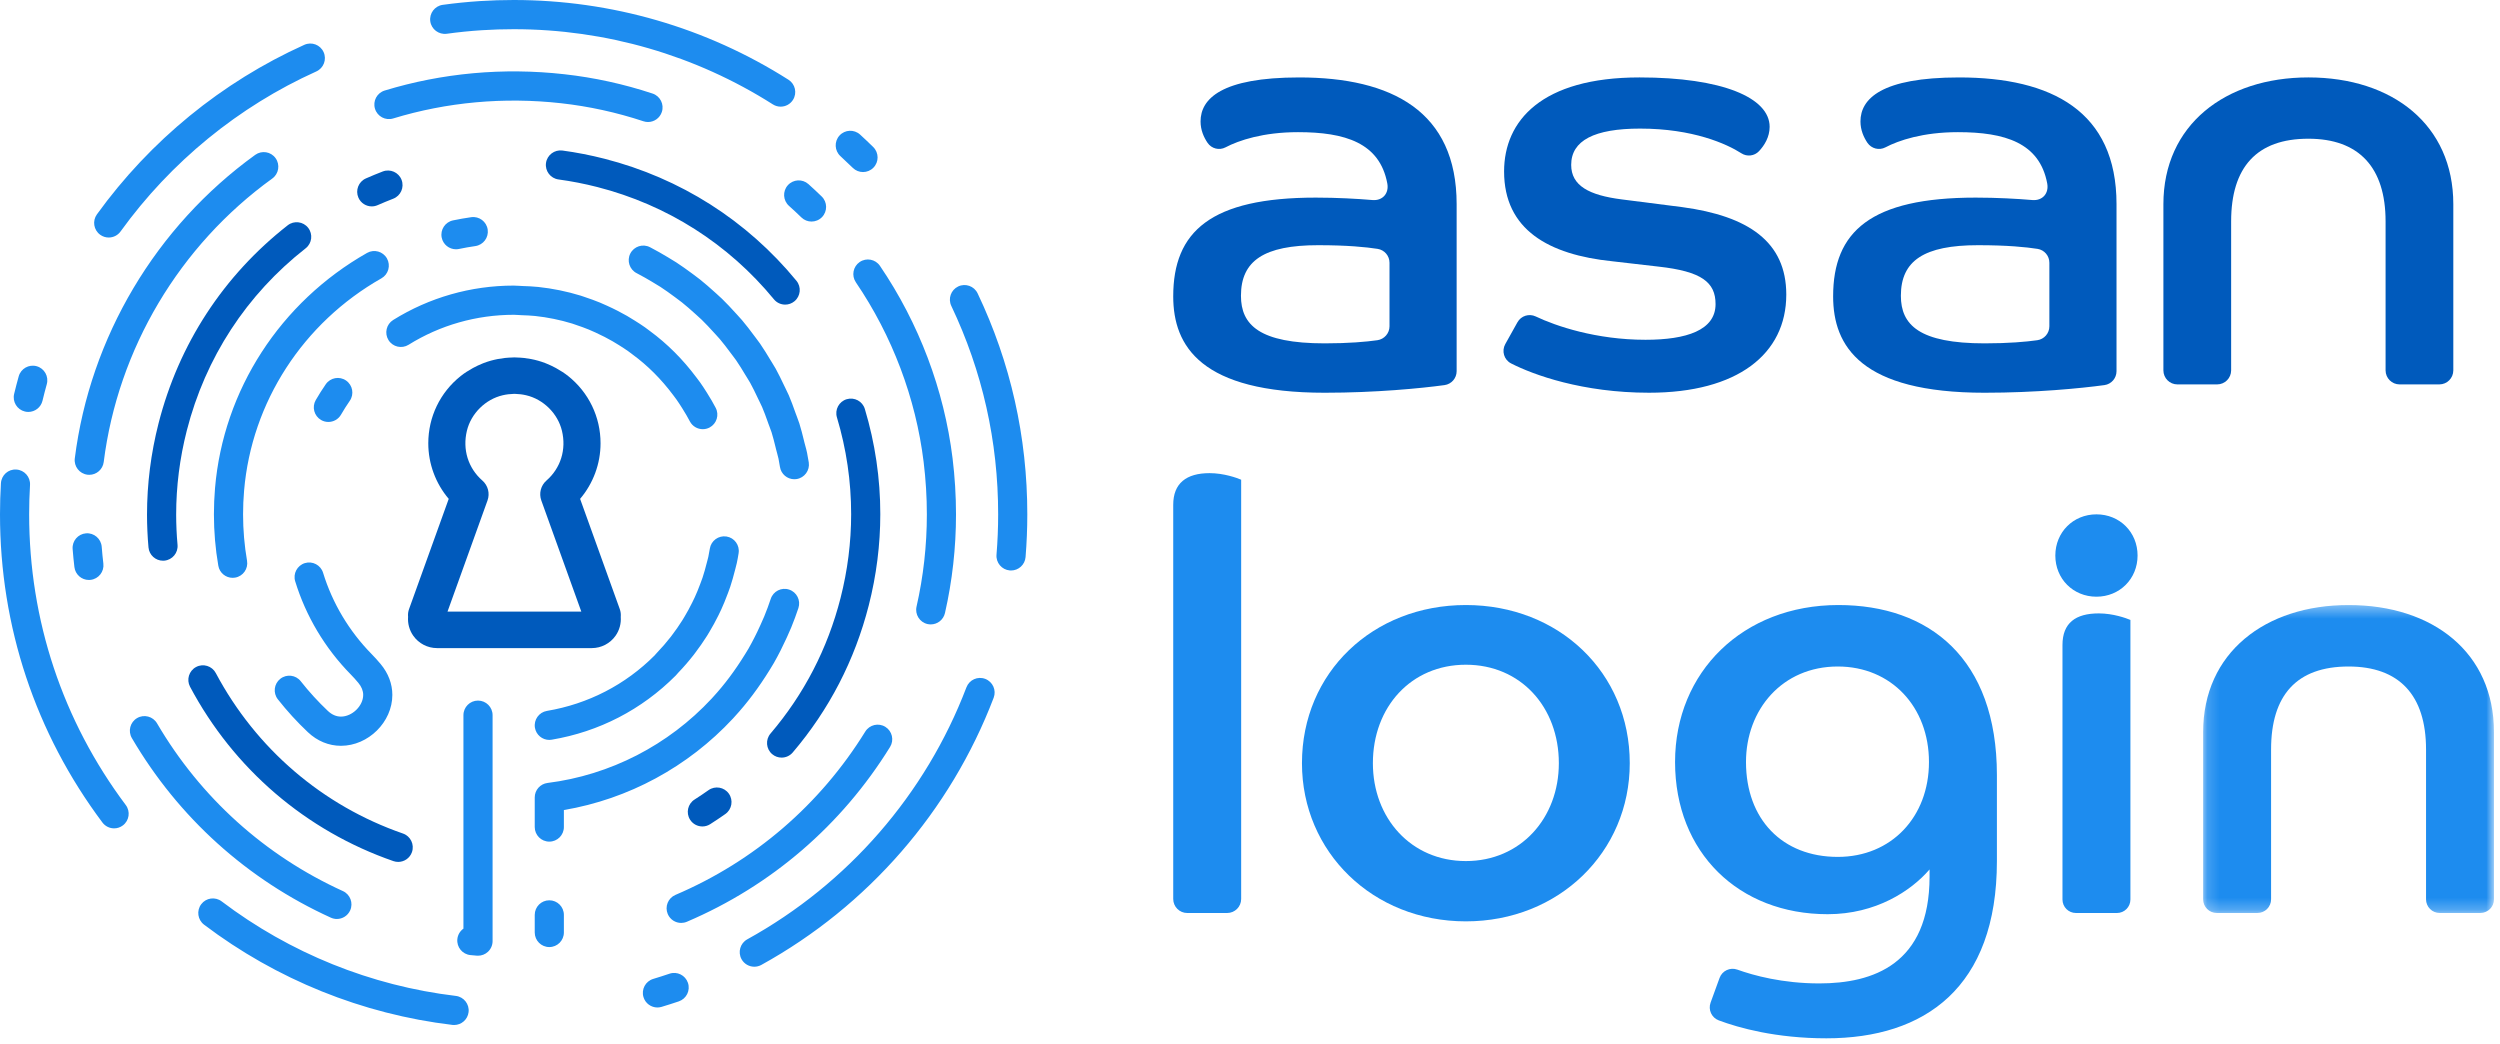 <?xml version="1.0" encoding="UTF-8"?>
<svg width="206px" height="86px" viewBox="0 0 206 86" version="1.1" xmlns="http://www.w3.org/2000/svg" xmlns:xlink="http://www.w3.org/1999/xlink">
    <!-- Generator: sketchtool 53.1 (72631) - https://sketchapp.com -->
    <title>3A3B5213-89B8-422C-B848-FEB2D4A0E3E4</title>
    <desc>Created with sketchtool.</desc>
    <defs>
        <polygon id="path-1" points="0.162 0.381 24.128 0.381 24.128 25.756 0.162 25.756"></polygon>
    </defs>
    <g id="Page-2" stroke="none" stroke-width="1" fill="none" fill-rule="evenodd">
        <g id="sso" transform="translate(-653, -254)">
            <g id="Group-5" transform="translate(340, 137)">
                <g id="Group-26" transform="translate(313, 117)">
                    <path d="M64.326,8.788 C64.106,8.788 63.883,8.728 63.684,8.601 C57.305,4.548 49.919,2.406 42.325,2.406 C41.458,2.406 40.578,2.434 39.711,2.489 C38.741,2.551 37.764,2.65 36.81,2.783 C36.156,2.869 35.546,2.414 35.455,1.756 C35.364,1.098 35.823,0.491 36.48,0.399 C37.493,0.259 38.529,0.155 39.557,0.088 C40.476,0.03 41.407,0 42.325,0 C50.376,0 58.207,2.272 64.97,6.57 C65.531,6.926 65.697,7.669 65.341,8.23 C65.113,8.591 64.724,8.788 64.326,8.788 M53.395,10.054 C53.27,10.054 53.143,10.034 53.018,9.992 C50.813,9.262 48.529,8.762 46.229,8.506 C41.523,7.983 36.824,8.411 32.398,9.761 C31.763,9.954 31.092,9.597 30.899,8.961 C30.705,8.325 31.063,7.654 31.698,7.46 C36.436,6.015 41.465,5.552 46.494,6.116 C48.96,6.39 51.409,6.926 53.772,7.709 C54.402,7.918 54.744,8.598 54.535,9.228 C54.368,9.734 53.899,10.054 53.395,10.054 M71.113,14.177 C70.809,14.177 70.505,14.063 70.271,13.833 C69.937,13.505 69.597,13.183 69.252,12.867 C68.763,12.419 68.728,11.658 69.175,11.167 C69.622,10.678 70.382,10.642 70.872,11.09 C71.239,11.425 71.599,11.767 71.953,12.115 C72.427,12.581 72.435,13.342 71.97,13.816 C71.735,14.057 71.423,14.177 71.113,14.177 M66.87,18.256 C66.569,18.256 66.267,18.143 66.034,17.916 C65.7,17.592 65.359,17.273 65.012,16.963 C64.517,16.52 64.474,15.76 64.916,15.265 C65.36,14.77 66.118,14.727 66.613,15.169 C66.985,15.502 67.349,15.842 67.707,16.19 C68.183,16.652 68.194,17.413 67.733,17.891 C67.497,18.133 67.184,18.256 66.87,18.256 M8.958,19.572 C8.714,19.572 8.468,19.498 8.256,19.344 C7.717,18.954 7.597,18.202 7.985,17.664 C12.374,11.588 18.284,6.757 25.077,3.693 C25.683,3.42 26.394,3.69 26.666,4.296 C26.939,4.902 26.669,5.614 26.064,5.887 C19.653,8.778 14.075,13.338 9.933,19.074 C9.698,19.399 9.331,19.572 8.958,19.572 M37.572,20.54 C37.015,20.54 36.515,20.151 36.397,19.583 C36.261,18.933 36.679,18.296 37.328,18.16 C37.827,18.056 38.33,17.968 38.826,17.897 C39.482,17.803 40.091,18.258 40.186,18.917 C40.28,19.574 39.823,20.183 39.166,20.277 C38.721,20.341 38.267,20.421 37.818,20.515 C37.736,20.532 37.653,20.54 37.572,20.54 M2.334,33.943 C2.24,33.943 2.146,33.933 2.051,33.909 C1.406,33.754 1.01,33.104 1.165,32.458 C1.282,31.973 1.408,31.491 1.541,31.012 C1.72,30.373 2.381,29.999 3.021,30.176 C3.66,30.355 4.034,31.019 3.855,31.658 C3.73,32.11 3.611,32.565 3.501,33.023 C3.367,33.574 2.876,33.943 2.334,33.943 M27.057,34.769 C26.853,34.769 26.647,34.718 26.457,34.608 C25.883,34.275 25.687,33.539 26.019,32.964 C26.277,32.52 26.554,32.08 26.845,31.66 C27.223,31.115 27.973,30.978 28.516,31.356 C29.062,31.735 29.198,32.484 28.82,33.03 C28.566,33.397 28.323,33.781 28.099,34.169 C27.876,34.555 27.472,34.769 27.057,34.769 M57.909,35.365 C57.479,35.365 57.063,35.134 56.847,34.726 C56.756,34.553 56.661,34.382 56.563,34.212 C56.45,34.014 56.332,33.825 56.213,33.635 C56.061,33.395 55.906,33.152 55.74,32.918 C55.681,32.833 55.622,32.756 55.563,32.68 L55.46,32.543 C54.481,31.235 53.361,30.115 52.13,29.214 L51.941,29.072 C51.88,29.025 51.82,28.979 51.756,28.934 C51.517,28.764 51.268,28.607 51.02,28.45 C50.84,28.338 50.658,28.224 50.471,28.117 C50.254,27.992 50.037,27.875 49.817,27.761 C49.57,27.634 49.315,27.511 49.057,27.394 C48.854,27.302 48.689,27.227 48.522,27.159 C48.188,27.022 47.827,26.89 47.451,26.767 L47.294,26.712 C47.245,26.694 47.196,26.676 47.145,26.661 C46.155,26.358 45.131,26.148 44.097,26.037 C43.731,25.999 43.357,25.985 42.963,25.971 C42.839,25.966 42.743,25.96 42.647,25.953 C42.548,25.947 42.449,25.939 42.347,25.939 C39.257,25.939 36.261,26.793 33.666,28.41 C33.102,28.76 32.362,28.588 32.012,28.024 C31.662,27.46 31.834,26.718 32.397,26.367 C35.374,24.513 38.807,23.533 42.326,23.533 C42.508,23.534 42.66,23.543 42.812,23.554 C42.884,23.559 42.956,23.564 43.029,23.567 C43.467,23.582 43.899,23.597 44.351,23.645 C45.538,23.772 46.713,24.012 47.846,24.36 C47.928,24.386 48.013,24.414 48.098,24.445 L48.205,24.482 C48.629,24.621 49.044,24.774 49.432,24.932 C49.628,25.013 49.821,25.1 50.012,25.187 C50.34,25.336 50.632,25.476 50.919,25.624 C51.174,25.756 51.423,25.89 51.667,26.03 C51.879,26.152 52.088,26.282 52.297,26.414 C52.584,26.594 52.867,26.774 53.141,26.968 C53.228,27.029 53.313,27.094 53.398,27.159 L53.546,27.27 C54.971,28.314 56.261,29.602 57.382,31.101 L57.473,31.221 C57.551,31.323 57.629,31.426 57.703,31.53 C57.89,31.794 58.068,32.072 58.245,32.351 C58.383,32.57 58.517,32.788 58.645,33.01 C58.756,33.203 58.864,33.4 58.97,33.6 C59.281,34.186 59.057,34.914 58.471,35.226 C58.291,35.321 58.099,35.365 57.909,35.365 M7.357,39.125 C7.306,39.125 7.256,39.122 7.205,39.116 C6.546,39.032 6.08,38.431 6.163,37.772 C7.42,27.791 12.839,18.675 21.03,12.76 C21.569,12.372 22.32,12.493 22.707,13.032 C23.095,13.57 22.974,14.322 22.435,14.711 C14.783,20.237 9.72,28.752 8.546,38.072 C8.469,38.681 7.952,39.125 7.357,39.125 M65.453,39.489 C64.87,39.489 64.358,39.063 64.267,38.468 C64.234,38.244 64.196,38.022 64.15,37.802 C64.118,37.652 64.078,37.506 64.038,37.36 C64.007,37.244 63.975,37.127 63.945,37.011 L63.903,36.838 C63.798,36.411 63.698,36.007 63.577,35.621 C63.53,35.475 63.474,35.331 63.419,35.187 C63.378,35.078 63.337,34.97 63.297,34.861 L63.258,34.749 C63.105,34.322 62.962,33.918 62.795,33.534 C62.735,33.393 62.665,33.257 62.598,33.12 C62.548,33.021 62.498,32.921 62.451,32.82 L62.41,32.732 C62.211,32.316 62.024,31.922 61.816,31.548 C61.741,31.414 61.659,31.282 61.577,31.151 L61.412,30.885 C61.183,30.502 60.922,30.071 60.652,29.68 C60.563,29.553 60.469,29.429 60.373,29.305 L60.191,29.065 C59.902,28.676 59.617,28.298 59.316,27.943 C59.207,27.814 59.091,27.691 58.977,27.567 L58.798,27.372 C58.49,27.035 58.162,26.678 57.823,26.35 C57.694,26.225 57.56,26.106 57.426,25.987 L57.24,25.819 C56.908,25.519 56.55,25.202 56.185,24.912 C56.027,24.786 55.867,24.668 55.706,24.551 L55.53,24.421 C55.202,24.179 54.811,23.895 54.414,23.637 C54.209,23.505 53.998,23.381 53.786,23.256 L53.687,23.196 C53.37,23.008 52.953,22.764 52.529,22.545 L52.46,22.509 C51.87,22.207 51.636,21.481 51.938,20.89 C52.241,20.3 52.963,20.064 53.555,20.368 L53.637,20.411 C54.111,20.655 54.568,20.923 54.912,21.128 L55.008,21.184 C55.248,21.326 55.486,21.467 55.72,21.619 C56.171,21.911 56.598,22.221 56.956,22.485 L57.125,22.609 C57.312,22.747 57.5,22.884 57.682,23.03 C58.096,23.36 58.488,23.708 58.85,24.034 L59.024,24.19 C59.182,24.332 59.34,24.473 59.493,24.621 C59.882,24.997 60.239,25.386 60.572,25.751 L60.736,25.929 C60.876,26.08 61.014,26.23 61.147,26.386 C61.494,26.795 61.804,27.206 62.117,27.627 L62.28,27.842 C62.398,27.995 62.515,28.149 62.625,28.308 C62.94,28.763 63.221,29.23 63.469,29.642 L63.613,29.875 C63.716,30.041 63.819,30.206 63.915,30.377 C64.16,30.819 64.372,31.266 64.578,31.698 L64.748,32.047 C64.835,32.222 64.922,32.397 65,32.578 C65.197,33.035 65.361,33.495 65.519,33.939 L65.559,34.05 C65.592,34.142 65.628,34.234 65.663,34.326 C65.734,34.513 65.805,34.701 65.867,34.893 C66.013,35.356 66.126,35.817 66.236,36.263 L66.277,36.432 C66.301,36.53 66.328,36.628 66.355,36.725 C66.408,36.918 66.46,37.111 66.501,37.309 C66.556,37.571 66.602,37.837 66.643,38.105 C66.742,38.761 66.292,39.375 65.637,39.475 C65.575,39.485 65.514,39.489 65.453,39.489 M83.31,47.009 C83.277,47.009 83.244,47.008 83.21,47.005 C82.55,46.95 82.057,46.369 82.112,45.708 C82.202,44.608 82.248,43.488 82.248,42.382 C82.249,36.37 80.95,30.593 78.388,25.208 C78.102,24.608 78.356,23.89 78.955,23.604 C79.553,23.32 80.271,23.573 80.556,24.173 C83.274,29.884 84.651,36.01 84.65,42.382 C84.65,43.554 84.602,44.738 84.506,45.905 C84.455,46.533 83.929,47.009 83.31,47.009 M19.171,47.613 C18.597,47.613 18.09,47.201 17.989,46.615 C17.748,45.227 17.627,43.802 17.627,42.379 C17.627,41.663 17.658,40.933 17.719,40.211 C18.408,32.142 23.092,24.901 30.247,20.84 C30.824,20.513 31.556,20.716 31.884,21.293 C32.21,21.871 32.008,22.605 31.432,22.933 C24.966,26.602 20.735,33.138 20.114,40.416 C20.057,41.07 20.029,41.731 20.029,42.379 C20.029,43.665 20.139,44.952 20.356,46.206 C20.469,46.86 20.031,47.482 19.377,47.595 C19.308,47.607 19.239,47.613 19.171,47.613 M7.322,47.789 C6.723,47.789 6.205,47.34 6.131,46.729 C6.072,46.235 6.024,45.737 5.985,45.238 C5.933,44.576 6.428,43.998 7.089,43.946 C7.745,43.893 8.328,44.389 8.381,45.052 C8.417,45.518 8.462,45.982 8.517,46.443 C8.596,47.103 8.125,47.702 7.466,47.781 C7.418,47.786 7.37,47.789 7.322,47.789 M76.695,51.451 C76.606,51.451 76.517,51.443 76.427,51.422 C75.78,51.274 75.375,50.629 75.523,49.982 C76.087,47.504 76.373,44.947 76.373,42.382 C76.373,40.951 76.283,39.495 76.106,38.055 C75.46,32.801 73.529,27.685 70.522,23.26 C70.149,22.711 70.292,21.963 70.84,21.589 C71.387,21.216 72.135,21.357 72.508,21.907 C75.729,26.646 77.798,32.129 78.491,37.761 C78.679,39.298 78.775,40.853 78.775,42.382 C78.775,45.127 78.469,47.864 77.865,50.516 C77.738,51.074 77.243,51.451 76.695,51.451 M45.262,60.969 C44.686,60.969 44.177,60.553 44.078,59.965 C43.969,59.31 44.41,58.69 45.064,58.579 C48.46,58.008 51.534,56.423 53.952,53.995 L53.986,53.953 C54.039,53.892 54.091,53.831 54.147,53.774 C54.529,53.377 54.906,52.942 55.268,52.479 L55.37,52.343 C55.663,51.96 55.95,51.547 56.223,51.115 C56.285,51.015 56.347,50.91 56.409,50.806 C56.625,50.448 56.835,50.062 57.037,49.653 C57.107,49.512 57.179,49.368 57.246,49.22 C57.397,48.894 57.547,48.528 57.705,48.103 L57.76,47.955 C57.807,47.832 57.854,47.709 57.895,47.583 C58.023,47.203 58.13,46.799 58.218,46.455 L58.276,46.237 C58.308,46.12 58.339,46.005 58.365,45.887 C58.413,45.664 58.454,45.436 58.49,45.207 C58.593,44.552 59.207,44.106 59.864,44.208 C60.52,44.311 60.966,44.928 60.862,45.584 C60.819,45.858 60.771,46.13 60.712,46.399 C60.678,46.56 60.636,46.713 60.595,46.865 L60.545,47.054 C60.446,47.438 60.325,47.893 60.174,48.344 C60.123,48.498 60.066,48.651 60.008,48.805 L59.956,48.943 C59.777,49.424 59.604,49.845 59.429,50.225 C59.353,50.393 59.272,50.557 59.19,50.723 C58.958,51.19 58.716,51.633 58.47,52.042 C58.401,52.159 58.33,52.278 58.256,52.397 C57.942,52.893 57.613,53.366 57.276,53.807 L57.162,53.959 C56.746,54.491 56.314,54.989 55.876,55.443 L55.811,55.518 C55.768,55.567 55.726,55.616 55.681,55.664 C52.879,58.478 49.355,60.296 45.462,60.951 C45.395,60.963 45.327,60.969 45.262,60.969 M28.095,61.454 C27.09,61.454 26.148,61.066 25.369,60.331 C24.481,59.493 23.649,58.581 22.895,57.623 C22.485,57.101 22.574,56.344 23.096,55.934 C23.618,55.523 24.372,55.611 24.782,56.135 C25.464,57.001 26.215,57.823 27.017,58.581 C27.346,58.891 27.709,59.048 28.095,59.048 C29.02,59.048 29.927,58.165 29.927,57.263 C29.927,56.921 29.793,56.587 29.529,56.27 C29.324,56.022 29.11,55.785 28.895,55.567 C26.782,53.416 25.203,50.767 24.325,47.903 C24.13,47.268 24.487,46.595 25.121,46.4 C25.755,46.207 26.427,46.563 26.622,47.197 C27.387,49.693 28.765,52.002 30.606,53.879 C30.868,54.144 31.127,54.431 31.376,54.731 C32,55.482 32.329,56.358 32.329,57.263 C32.329,59.495 30.35,61.454 28.095,61.454 M9.403,68.257 C9.038,68.257 8.677,68.09 8.441,67.776 C2.919,60.405 0,51.624 0,42.382 C0,41.527 0.026,40.665 0.076,39.819 C0.116,39.155 0.677,38.643 1.347,38.69 C2.008,38.73 2.513,39.299 2.474,39.962 C2.426,40.761 2.402,41.575 2.402,42.382 C2.402,51.099 5.155,59.38 10.362,66.333 C10.761,66.863 10.654,67.617 10.123,68.015 C9.907,68.179 9.654,68.257 9.403,68.257 M45.263,69.35 C44.599,69.35 44.062,68.812 44.062,68.148 L44.062,65.708 C44.062,65.103 44.513,64.591 45.114,64.516 C50.272,63.87 55.075,61.402 58.638,57.567 L58.759,57.433 C59.7,56.41 60.561,55.258 61.394,53.91 C61.493,53.753 61.59,53.596 61.682,53.437 C61.856,53.129 62.024,52.813 62.186,52.494 C62.329,52.217 62.461,51.936 62.59,51.654 L62.666,51.489 C62.771,51.26 62.876,51.032 62.971,50.798 C63.169,50.315 63.35,49.827 63.509,49.346 C63.717,48.716 64.393,48.371 65.026,48.584 C65.656,48.792 65.997,49.472 65.789,50.103 C65.613,50.635 65.413,51.175 65.194,51.711 C65.086,51.975 64.968,52.233 64.85,52.492 L64.774,52.656 C64.629,52.974 64.482,53.282 64.326,53.588 C64.147,53.94 63.962,54.289 63.766,54.632 C63.658,54.82 63.546,55 63.435,55.18 C62.523,56.655 61.572,57.925 60.53,59.059 L60.399,59.204 C56.694,63.192 51.779,65.845 46.464,66.748 L46.464,68.148 C46.464,68.812 45.926,69.35 45.263,69.35 M27.758,75.724 C27.592,75.724 27.424,75.689 27.262,75.616 C20.372,72.481 14.703,67.363 10.866,60.819 C10.53,60.245 10.722,59.509 11.293,59.172 C11.866,58.836 12.602,59.029 12.938,59.601 C16.523,65.716 21.82,70.496 28.256,73.425 C28.86,73.7 29.127,74.414 28.853,75.018 C28.651,75.461 28.215,75.724 27.758,75.724 M56.129,76.049 C55.661,76.049 55.218,75.775 55.023,75.317 C54.763,74.705 55.047,74 55.657,73.739 C62.161,70.965 67.569,66.31 71.299,60.281 C71.648,59.717 72.388,59.542 72.952,59.892 C73.517,60.242 73.691,60.983 73.341,61.548 C69.35,68.002 63.56,72.983 56.599,75.953 C56.445,76.018 56.285,76.049 56.129,76.049 M45.263,78.038 C44.599,78.038 44.062,77.5 44.062,76.835 L44.062,75.387 C44.062,74.723 44.599,74.184 45.263,74.184 C45.926,74.184 46.464,74.723 46.464,75.387 L46.464,76.835 C46.464,77.5 45.926,78.038 45.263,78.038 M39.388,78.75 C39.355,78.75 39.321,78.749 39.288,78.746 C39.114,78.732 38.939,78.715 38.764,78.699 C38.104,78.635 37.621,78.047 37.685,77.385 C37.72,77.024 37.912,76.715 38.187,76.52 L38.187,58.931 C38.187,58.266 38.724,57.728 39.388,57.728 C40.051,57.728 40.589,58.266 40.589,58.931 L40.589,77.547 C40.589,77.884 40.448,78.205 40.201,78.433 C39.978,78.638 39.688,78.75 39.388,78.75 M62.156,79.658 C61.732,79.658 61.321,79.433 61.102,79.036 C60.782,78.454 60.993,77.722 61.574,77.401 C69.856,72.83 76.27,65.456 79.634,56.636 C79.871,56.014 80.563,55.703 81.185,55.941 C81.805,56.178 82.115,56.873 81.879,57.493 C78.312,66.844 71.513,74.663 62.735,79.509 C62.55,79.61 62.351,79.658 62.156,79.658 M54.171,83.017 C53.655,83.017 53.178,82.68 53.022,82.16 C52.83,81.523 53.191,80.853 53.826,80.662 C54.275,80.527 54.721,80.384 55.164,80.234 C55.795,80.018 56.474,80.359 56.687,80.987 C56.9,81.617 56.562,82.299 55.934,82.513 C55.466,82.671 54.993,82.822 54.518,82.965 C54.403,82.999 54.286,83.017 54.171,83.017 M37.42,84.46 C37.372,84.46 37.324,84.457 37.276,84.452 C29.86,83.568 22.784,80.712 16.815,76.193 C16.286,75.791 16.181,75.037 16.581,74.507 C16.981,73.977 17.733,73.873 18.264,74.273 C23.894,78.537 30.567,81.23 37.56,82.063 C38.219,82.142 38.689,82.74 38.611,83.4 C38.538,84.011 38.02,84.46 37.42,84.46" id="Fill-1" fill="#1D8CEF"></path>
                    <path d="M30.634,17.007 C30.172,17.007 29.732,16.739 29.534,16.289 C29.267,15.681 29.542,14.971 30.148,14.703 C30.607,14.501 31.07,14.31 31.538,14.13 C32.155,13.892 32.851,14.2 33.09,14.82 C33.328,15.44 33.02,16.136 32.4,16.374 C31.969,16.542 31.54,16.718 31.118,16.904 C30.96,16.973 30.796,17.007 30.634,17.007 M64.699,25.1 C64.352,25.1 64.008,24.951 63.771,24.662 C60.006,20.086 54.975,16.887 49.22,15.412 C48.163,15.142 47.087,14.931 46.019,14.787 C45.362,14.698 44.901,14.092 44.989,13.434 C45.079,12.775 45.69,12.318 46.341,12.403 C47.5,12.559 48.668,12.788 49.815,13.082 C56.068,14.684 61.535,18.16 65.625,23.133 C66.047,23.645 65.974,24.404 65.461,24.826 C65.238,25.01 64.967,25.1 64.699,25.1 M13.431,46.203 C12.817,46.203 12.292,45.733 12.236,45.109 C12.155,44.216 12.115,43.306 12.114,42.404 C12.114,39.881 12.434,37.35 13.065,34.882 C14.734,28.35 18.414,22.708 23.706,18.565 C24.228,18.156 24.983,18.248 25.392,18.772 C25.801,19.295 25.709,20.051 25.186,20.46 C20.316,24.273 16.929,29.466 15.392,35.478 C14.811,37.752 14.516,40.082 14.516,42.404 C14.517,43.232 14.555,44.071 14.629,44.892 C14.688,45.554 14.202,46.138 13.54,46.198 C13.504,46.201 13.467,46.203 13.431,46.203 M64.404,62.427 C64.128,62.427 63.851,62.333 63.625,62.14 C63.12,61.709 63.06,60.949 63.49,60.445 C66.254,57.202 68.195,53.448 69.259,49.286 C69.84,47.013 70.135,44.683 70.135,42.361 C70.135,39.664 69.741,36.983 68.963,34.393 C68.772,33.757 69.132,33.085 69.767,32.895 C70.404,32.705 71.073,33.064 71.263,33.7 C72.109,36.515 72.537,39.43 72.537,42.361 C72.537,44.884 72.217,47.415 71.586,49.883 C70.431,54.403 68.321,58.482 65.318,62.006 C65.08,62.285 64.743,62.427 64.404,62.427 M57.876,68.1 C57.479,68.1 57.09,67.903 56.861,67.541 C56.505,66.982 56.671,66.238 57.231,65.882 C57.621,65.633 58.006,65.376 58.383,65.108 C58.925,64.726 59.675,64.855 60.057,65.397 C60.44,65.939 60.311,66.689 59.77,67.074 C59.359,67.362 58.943,67.643 58.519,67.912 C58.32,68.039 58.097,68.1 57.876,68.1 M32.811,71.022 C32.681,71.022 32.548,71.001 32.419,70.956 C25.21,68.459 19.259,63.355 15.66,56.588 C15.349,56.002 15.57,55.274 16.157,54.961 C16.742,54.649 17.469,54.873 17.781,55.459 C21.093,61.687 26.57,66.384 33.204,68.683 C33.831,68.899 34.163,69.585 33.946,70.213 C33.774,70.71 33.309,71.022 32.811,71.022" id="Fill-3" fill="#005ABC"></path>
                    <path d="M108.619,20.204 C111.032,20.204 112.575,20.361 113.518,20.507 C114.081,20.595 114.495,21.081 114.495,21.65 L114.495,26.887 C114.495,27.466 114.065,27.953 113.493,28.034 C112.578,28.164 111.134,28.293 109.159,28.293 C103.772,28.293 102.255,26.773 102.255,24.371 C102.255,21.479 104.163,20.204 108.619,20.204 M109.159,32.362 C113.337,32.362 117.09,31.998 119.03,31.732 C119.602,31.653 120.027,31.164 120.027,30.586 L120.027,16.821 C120.027,9.175 114.689,6.381 107.052,6.381 C100.64,6.381 98.926,8.145 98.926,10.008 C98.926,10.717 99.194,11.314 99.502,11.767 C99.828,12.251 100.466,12.413 100.981,12.142 C102.081,11.565 104.078,10.89 106.956,10.89 C110.83,10.89 113.684,11.763 114.313,15.11 C114.47,15.936 113.923,16.556 113.087,16.483 C111.842,16.377 110.156,16.283 108.424,16.283 C99.759,16.283 96.674,19.077 96.674,24.42 C96.674,28.537 98.975,32.362 109.159,32.362" id="Fill-5" fill="#005ABC"></path>
                    <path d="M147.19,24.273 C147.19,19.91 144.054,17.802 138.62,17.067 L133.63,16.43 C130.935,16.087 129.466,15.302 129.466,13.586 C129.466,11.577 131.377,10.596 135.146,10.596 C139.501,10.596 142.283,11.856 143.494,12.634 C143.956,12.93 144.562,12.859 144.939,12.459 C145.384,11.989 145.818,11.292 145.818,10.449 C145.818,8.047 141.9,6.38 135.097,6.38 C127.02,6.38 123.937,9.959 123.937,14.126 C123.937,18.93 127.608,20.988 132.845,21.528 L136.664,21.969 C140.189,22.361 141.362,23.243 141.362,25.057 C141.362,27.214 138.965,27.998 135.587,27.998 C131.527,27.998 128.2,26.866 126.546,26.077 C125.994,25.815 125.336,26.021 125.038,26.555 L124.035,28.353 C123.718,28.923 123.93,29.647 124.511,29.944 C126.358,30.889 130.401,32.361 135.882,32.361 C143.174,32.361 147.19,29.175 147.19,24.273" id="Fill-7" fill="#005ABC"></path>
                    <path d="M162.995,20.204 C165.41,20.204 166.952,20.361 167.894,20.507 C168.458,20.595 168.868,21.081 168.868,21.65 L168.868,26.887 C168.868,27.466 168.444,27.953 167.87,28.034 C166.952,28.164 165.513,28.293 163.533,28.293 C158.149,28.293 156.632,26.773 156.632,24.371 C156.632,21.479 158.542,20.204 162.995,20.204 M163.533,32.362 C167.716,32.362 171.465,31.998 173.407,31.732 C173.979,31.653 174.401,31.164 174.401,30.586 L174.401,16.821 C174.401,9.175 169.065,6.381 161.429,6.381 C155.016,6.381 153.302,8.145 153.302,10.008 C153.302,10.717 153.571,11.314 153.876,11.767 C154.207,12.251 154.842,12.413 155.358,12.142 C156.457,11.565 158.454,10.89 161.33,10.89 C165.207,10.89 168.06,11.763 168.69,15.11 C168.846,15.936 168.301,16.556 167.462,16.483 C166.219,16.377 164.532,16.283 162.801,16.283 C154.136,16.283 151.05,19.077 151.05,24.42 C151.05,28.537 153.351,32.362 163.533,32.362" id="Fill-9" fill="#005ABC"></path>
                    <path d="M183.846,30.519 L183.846,18.243 C183.846,13.783 185.95,11.43 190.209,11.43 C194.371,11.43 196.572,13.783 196.572,18.243 L196.572,30.519 C196.572,31.157 197.091,31.675 197.727,31.675 L200.998,31.675 C201.637,31.675 202.153,31.157 202.153,30.519 L202.153,16.822 C202.153,10.302 197.16,6.38 190.209,6.38 C183.356,6.38 178.264,10.302 178.264,16.822 L178.264,30.519 C178.264,31.157 178.78,31.675 179.419,31.675 L182.69,31.675 C183.327,31.675 183.846,31.157 183.846,30.519" id="Fill-11" fill="#005ABC"></path>
                    <path d="M96.674,41.593 C96.674,39.823 97.754,38.987 99.669,38.987 C100.848,38.987 101.929,39.38 102.272,39.528 L102.272,74.077 C102.272,74.714 101.756,75.231 101.12,75.231 L97.826,75.231 C97.19,75.231 96.674,74.714 96.674,74.077 L96.674,41.593 Z" id="Fill-13" fill="#1D8CEF"></path>
                    <path d="M128.449,62.887 C128.449,58.264 125.306,54.773 120.787,54.773 C116.269,54.773 113.126,58.264 113.126,62.887 C113.126,67.411 116.269,70.952 120.787,70.952 C125.306,70.952 128.449,67.411 128.449,62.887 M134.292,62.887 C134.292,70.215 128.449,75.92 120.787,75.92 C113.126,75.92 107.282,70.215 107.282,62.887 C107.282,55.411 113.126,49.855 120.787,49.855 C128.449,49.855 134.292,55.411 134.292,62.887" id="Fill-15" fill="#1D8CEF"></path>
                    <path d="M158.947,62.789 C158.947,58.265 155.853,54.92 151.432,54.92 C146.865,54.92 143.87,58.461 143.87,62.789 C143.87,67.51 146.865,70.608 151.432,70.608 C155.853,70.608 158.947,67.312 158.947,62.789 L158.947,62.789 Z M141.693,80.58 C141.91,79.986 142.564,79.683 143.158,79.897 C144.491,80.378 146.885,81.034 149.91,81.034 C154.33,81.034 158.996,79.461 158.996,72.231 L158.996,71.641 C157.473,73.411 154.576,75.33 150.598,75.33 C143.28,75.33 138.025,70.264 138.025,62.789 C138.025,55.362 143.624,49.855 151.481,49.855 C158.947,49.855 164.545,54.231 164.545,63.871 L164.545,70.952 C164.545,81.378 158.603,85.557 150.499,85.557 C146.333,85.557 143.267,84.694 141.626,84.079 C141.037,83.859 140.738,83.206 140.953,82.615 L141.693,80.58 Z" id="Fill-17" fill="#1D8CEF"></path>
                    <path d="M169.948,53.15 C169.948,51.331 171.028,50.544 172.943,50.544 C174.122,50.544 175.203,50.937 175.546,51.083 L175.546,74.122 C175.546,74.735 175.051,75.231 174.44,75.231 L171.056,75.231 C170.444,75.231 169.948,74.735 169.948,74.122 L169.948,53.15 Z M176.136,45.775 C176.136,47.693 174.663,49.168 172.747,49.168 C170.828,49.168 169.36,47.698 169.359,45.775 C169.359,43.858 170.832,42.382 172.747,42.382 C174.667,42.382 176.136,43.853 176.136,45.775 L176.136,45.775 Z" id="Fill-19" fill="#1D8CEF"></path>
                    <g id="Group-23" transform="translate(181.376, 49.474)">
                        <mask id="mask-2" fill="white">
                            <use xlink:href="#path-1"></use>
                        </mask>
                        <g id="Clip-22"></g>
                        <path d="M0.162,10.856 C0.162,4.315 5.27,0.381 12.145,0.381 C19.119,0.381 24.128,4.315 24.128,10.856 L24.128,24.632 C24.128,25.252 23.626,25.756 23.005,25.756 L19.652,25.756 C19.033,25.756 18.53,25.252 18.53,24.632 L18.53,12.282 C18.53,7.807 16.32,5.446 12.145,5.446 C7.873,5.446 5.761,7.807 5.761,12.282 L5.761,24.632 C5.761,25.252 5.258,25.756 4.638,25.756 L1.285,25.756 C0.665,25.756 0.162,25.252 0.162,24.632 L0.162,10.856 Z" id="Fill-21" fill="#1D8CEF" mask="url(#mask-2)"></path>
                    </g>
                    <path d="M40.171,41.238 C40.382,40.655 40.212,40.002 39.746,39.596 C38.575,38.572 38.099,37.04 38.472,35.494 C38.815,34.072 40.003,32.897 41.428,32.568 C41.729,32.498 42.03,32.463 42.325,32.456 C42.346,32.456 42.367,32.453 42.388,32.454 C42.409,32.453 42.43,32.456 42.451,32.456 C42.746,32.463 43.046,32.498 43.348,32.568 C44.773,32.897 45.961,34.072 46.304,35.494 C46.677,37.04 46.201,38.572 45.029,39.596 C44.563,40.002 44.394,40.655 44.604,41.238 L47.9,50.397 L42.414,50.397 L42.361,50.397 L36.875,50.397 L40.171,41.238 Z M38.123,53.404 L42.361,53.404 L42.414,53.404 L46.652,53.404 L48.764,53.404 C49.543,53.404 50.276,53.022 50.724,52.383 C51.045,51.925 51.19,51.375 51.15,50.83 C51.169,50.619 51.146,50.402 51.07,50.19 L47.801,41.106 C48.88,39.834 49.485,38.214 49.485,36.527 C49.485,34.357 48.512,32.337 46.815,30.985 C46.511,30.742 46.185,30.538 45.851,30.352 C45.829,30.339 45.807,30.327 45.786,30.315 C45.539,30.181 45.287,30.063 45.028,29.959 C44.987,29.943 44.947,29.925 44.905,29.909 C44.162,29.629 43.377,29.477 42.575,29.458 C42.512,29.457 42.45,29.449 42.388,29.449 C42.326,29.449 42.263,29.457 42.201,29.458 C41.399,29.477 40.613,29.629 39.87,29.909 C39.829,29.925 39.789,29.943 39.747,29.959 C39.489,30.063 39.236,30.181 38.99,30.315 C38.968,30.327 38.946,30.339 38.925,30.352 C38.591,30.538 38.265,30.742 37.961,30.985 C36.264,32.337 35.291,34.357 35.291,36.527 C35.291,38.214 35.895,39.834 36.975,41.106 L33.705,50.19 C33.629,50.402 33.606,50.619 33.626,50.829 C33.585,51.375 33.73,51.925 34.051,52.383 C34.499,53.022 35.232,53.404 36.012,53.404 L36.875,53.404 L38.123,53.404 Z" id="Fill-24" fill="#005ABC"></path>
                </g>
            </g>
        </g>
    </g>
</svg>